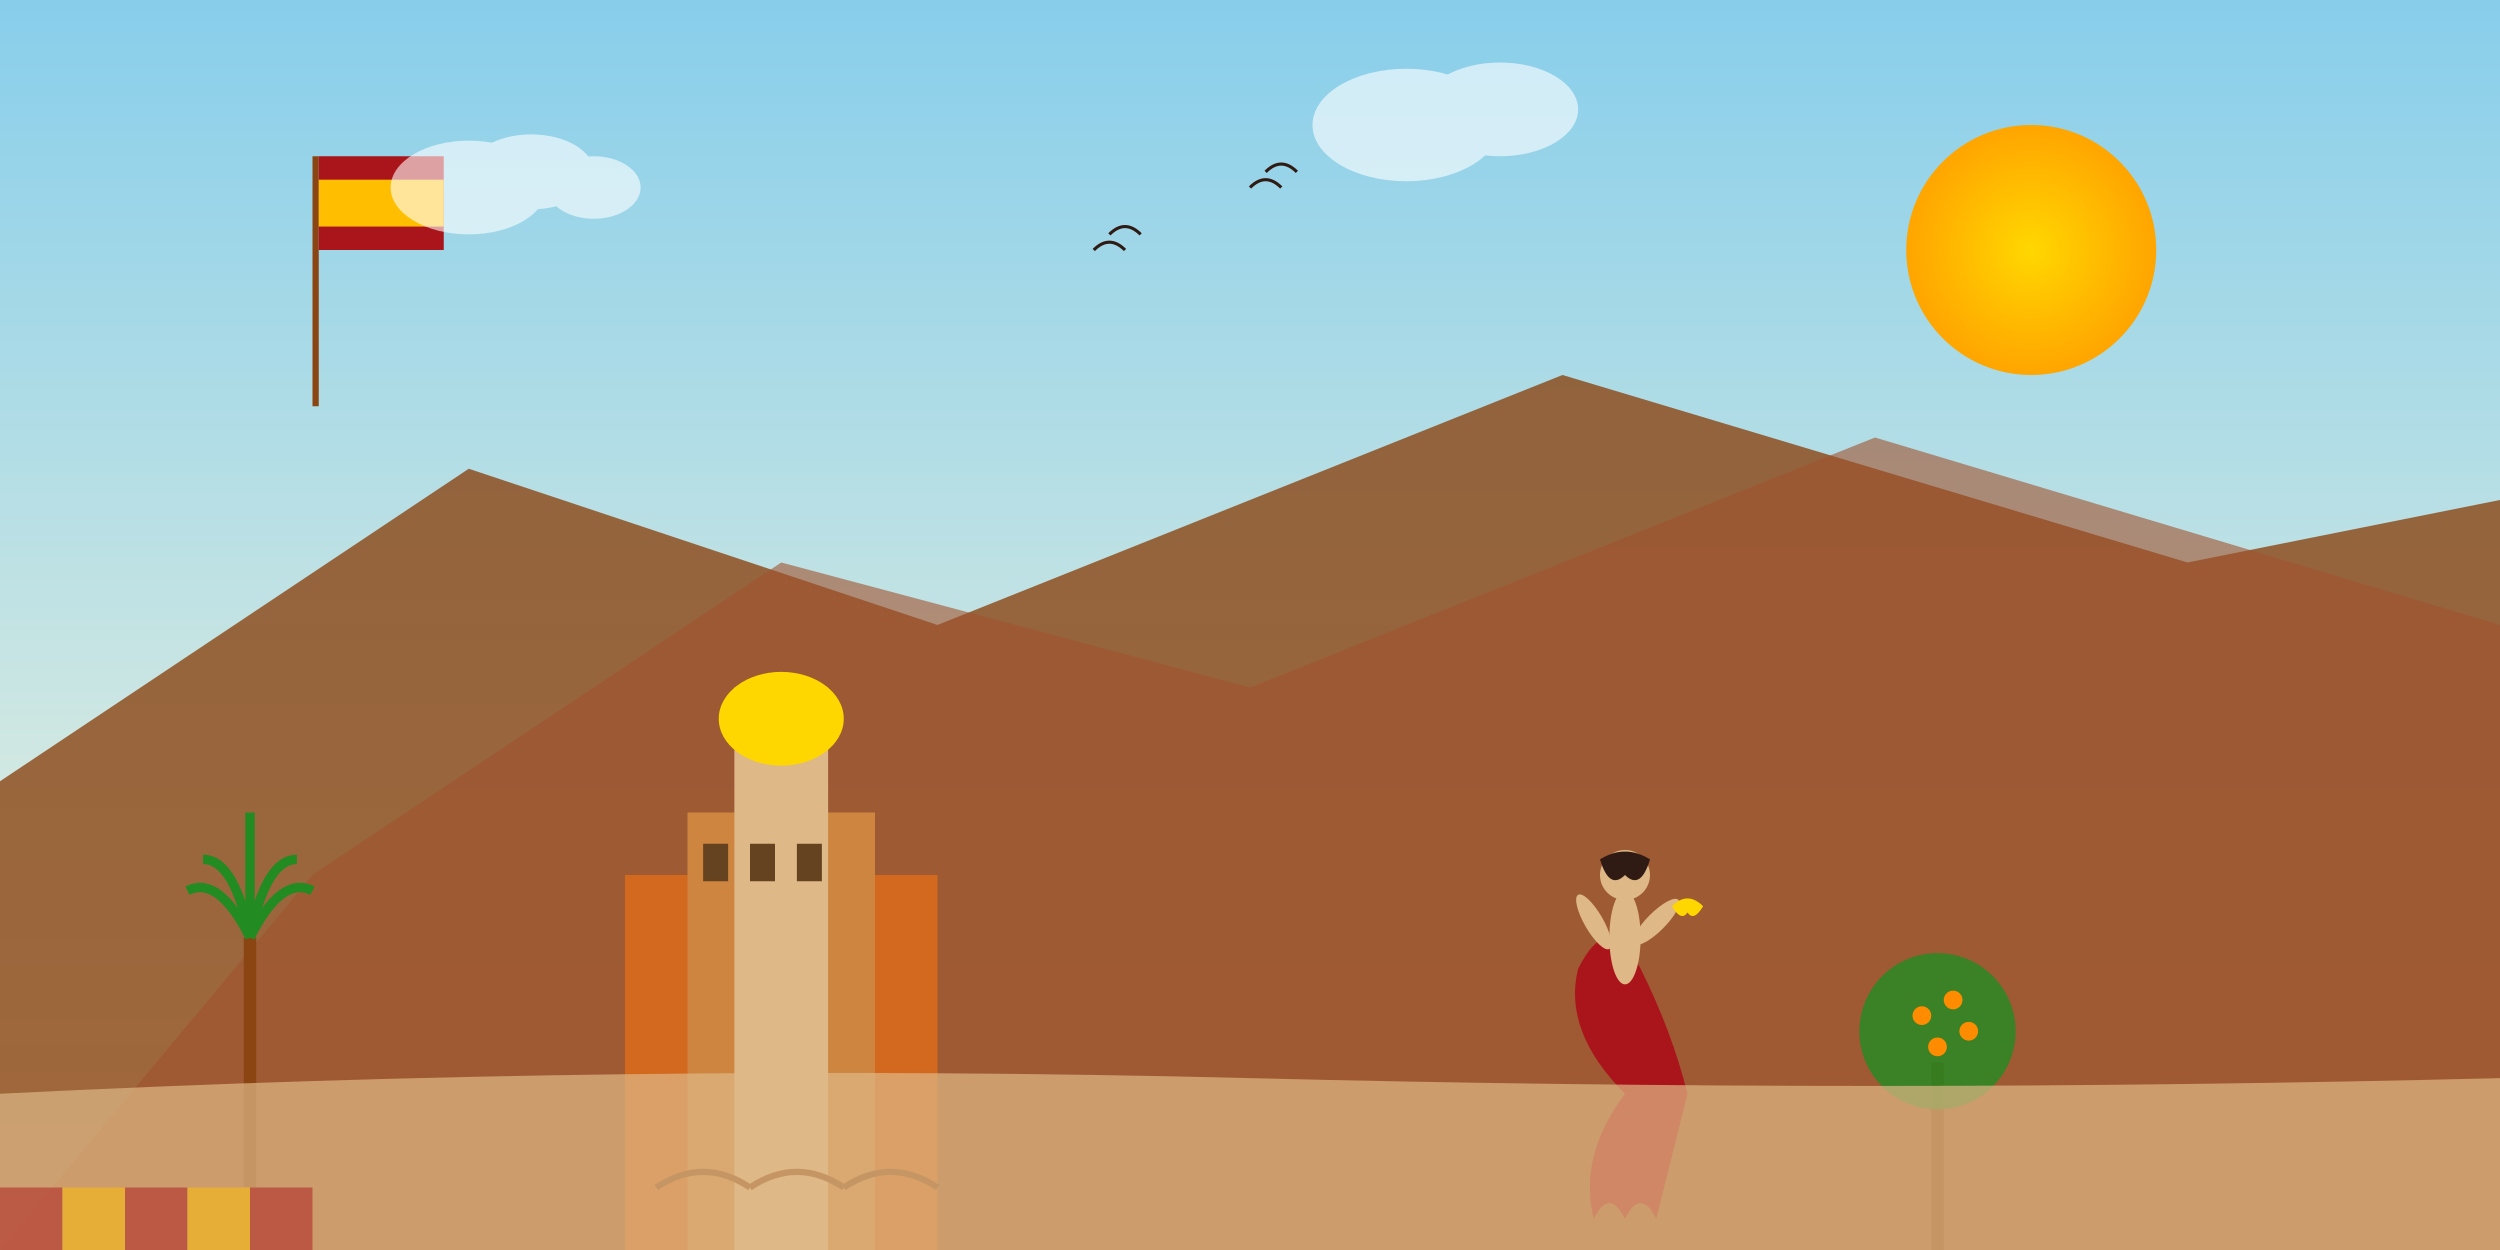 <svg xmlns="http://www.w3.org/2000/svg" viewBox="0 0 800 400" fill="none">
  <rect x="0" y="0" width="800" height="400" fill="#333333" stroke="none"/>
  <!-- Background gradient -->
  <defs>
    <linearGradient id="skyGradient" x1="0%" y1="0%" x2="0%" y2="100%">
      <stop offset="0%" stop-color="#87CEEB"/>
      <stop offset="100%" stop-color="#FFF8DC"/>
    </linearGradient>
    <radialGradient id="sunGradient" cx="50%" cy="50%" r="50%">
      <stop offset="0%" stop-color="#FFD700"/>
      <stop offset="100%" stop-color="#FFA500"/>
    </radialGradient>
  </defs>
  
  <!-- Sky background -->
  <rect width="800" height="400" fill="url(#skyGradient)"/>
  
  <!-- Sun -->
  <circle cx="650" cy="80" r="40" fill="url(#sunGradient)"/>
  
  <!-- Mountains -->
  <path d="M0 250 L150 150 L300 200 L500 120 L700 180 L800 160 L800 400 L0 400 Z" fill="#8B4513" opacity="0.8"/>
  <path d="M100 280 L250 180 L400 220 L600 140 L800 200 L800 400 L0 400 Z" fill="#A0522D" opacity="0.6"/>
  
  <!-- Spanish Architecture - Cathedral/Alcazar silhouette -->
  <g transform="translate(200, 220)">
    <!-- Main building -->
    <rect x="0" y="60" width="100" height="120" fill="#D2691E"/>
    <rect x="20" y="40" width="60" height="140" fill="#CD853F"/>
    
    <!-- Tower -->
    <rect x="35" y="0" width="30" height="180" fill="#DEB887"/>
    <polygon points="35,0 50,0 65,0 50,0" fill="#8B4513"/>
    
    <!-- Dome -->
    <ellipse cx="50" cy="10" rx="20" ry="15" fill="#FFD700"/>
    
    <!-- Windows -->
    <rect x="25" y="50" width="8" height="12" fill="#654321"/>
    <rect x="40" y="50" width="8" height="12" fill="#654321"/>
    <rect x="55" y="50" width="8" height="12" fill="#654321"/>
    
    <!-- Arches -->
    <path d="M10 160 Q25 150 40 160" stroke="#8B4513" stroke-width="2" fill="none"/>
    <path d="M40 160 Q55 150 70 160" stroke="#8B4513" stroke-width="2" fill="none"/>
    <path d="M70 160 Q85 150 100 160" stroke="#8B4513" stroke-width="2" fill="none"/>
  </g>
  
  <!-- Flamenco dancer silhouette -->
  <g transform="translate(500, 250)">
    <!-- Dress -->
    <path d="M20 100 Q0 80 5 60 Q15 40 25 60 Q35 80 40 100 Q35 120 30 140 Q25 130 20 140 Q15 130 10 140 Q5 120 20 100Z" fill="#AA151B"/>
    
    <!-- Body -->
    <ellipse cx="20" cy="50" rx="5" ry="15" fill="#DEB887"/>
    
    <!-- Head -->
    <circle cx="20" cy="30" r="8" fill="#DEB887"/>
    
    <!-- Hair -->
    <path d="M12 25 Q20 20 28 25 Q25 35 20 30 Q15 35 12 25Z" fill="#2F1B14"/>
    
    <!-- Arms -->
    <ellipse cx="10" cy="45" rx="3" ry="10" fill="#DEB887" transform="rotate(-30 10 45)"/>
    <ellipse cx="30" cy="45" rx="3" ry="10" fill="#DEB887" transform="rotate(45 30 45)"/>
    
    <!-- Fan -->
    <path d="M35 40 Q40 35 45 40 Q42 45 40 42 Q38 45 35 40Z" fill="#FFD700"/>
  </g>
  
  <!-- Palm trees -->
  <g transform="translate(50, 200)">
    <!-- Trunk -->
    <rect x="28" y="100" width="4" height="80" fill="#8B4513"/>
    
    <!-- Leaves -->
    <path d="M30 100 Q20 80 10 85" stroke="#228B22" stroke-width="3" fill="none"/>
    <path d="M30 100 Q40 80 50 85" stroke="#228B22" stroke-width="3" fill="none"/>
    <path d="M30 100 Q25 75 15 75" stroke="#228B22" stroke-width="3" fill="none"/>
    <path d="M30 100 Q35 75 45 75" stroke="#228B22" stroke-width="3" fill="none"/>
    <path d="M30 100 Q30 70 30 60" stroke="#228B22" stroke-width="3" fill="none"/>
  </g>
  
  <!-- Orange trees -->
  <g transform="translate(600, 260)">
    <!-- Trunk -->
    <rect x="18" y="80" width="4" height="60" fill="#8B4513"/>
    
    <!-- Foliage -->
    <circle cx="20" cy="70" r="25" fill="#228B22" opacity="0.8"/>
    
    <!-- Oranges -->
    <circle cx="15" cy="65" r="3" fill="#FF8C00"/>
    <circle cx="25" cy="60" r="3" fill="#FF8C00"/>
    <circle cx="20" cy="75" r="3" fill="#FF8C00"/>
    <circle cx="30" cy="70" r="3" fill="#FF8C00"/>
  </g>
  
  <!-- Spanish flag elements -->
  <g transform="translate(100, 50)">
    <!-- Flag pole -->
    <rect x="0" y="0" width="2" height="80" fill="#8B4513"/>
    
    <!-- Flag -->
    <rect x="2" y="0" width="40" height="30" fill="#AA151B"/>
    <rect x="2" y="7.5" width="40" height="15" fill="#FFBF00"/>
  </g>
  
  <!-- Decorative clouds -->
  <g opacity="0.6">
    <ellipse cx="150" cy="60" rx="25" ry="15" fill="white"/>
    <ellipse cx="170" cy="55" rx="20" ry="12" fill="white"/>
    <ellipse cx="190" cy="60" rx="15" ry="10" fill="white"/>
    
    <ellipse cx="450" cy="40" rx="30" ry="18" fill="white"/>
    <ellipse cx="480" cy="35" rx="25" ry="15" fill="white"/>
  </g>
  
  <!-- Birds -->
  <g stroke="#2F1B14" stroke-width="1" fill="none">
    <path d="M350 80 Q355 75 360 80"/>
    <path d="M355 75 Q360 70 365 75"/>
    
    <path d="M400 60 Q405 55 410 60"/>
    <path d="M405 55 Q410 50 415 55"/>
  </g>
  
  <!-- Ground/foreground -->
  <path d="M0 350 Q200 340 400 345 Q600 350 800 345 L800 400 L0 400 Z" fill="#DEB887" opacity="0.7"/>
  
  <!-- Decorative Spanish tiles pattern -->
  <g transform="translate(0, 380)" opacity="0.5">
    <rect x="0" y="0" width="20" height="20" fill="#AA151B"/>
    <rect x="20" y="0" width="20" height="20" fill="#FFBF00"/>
    <rect x="40" y="0" width="20" height="20" fill="#AA151B"/>
    <rect x="60" y="0" width="20" height="20" fill="#FFBF00"/>
    <rect x="80" y="0" width="20" height="20" fill="#AA151B"/>
  </g>
</svg>
